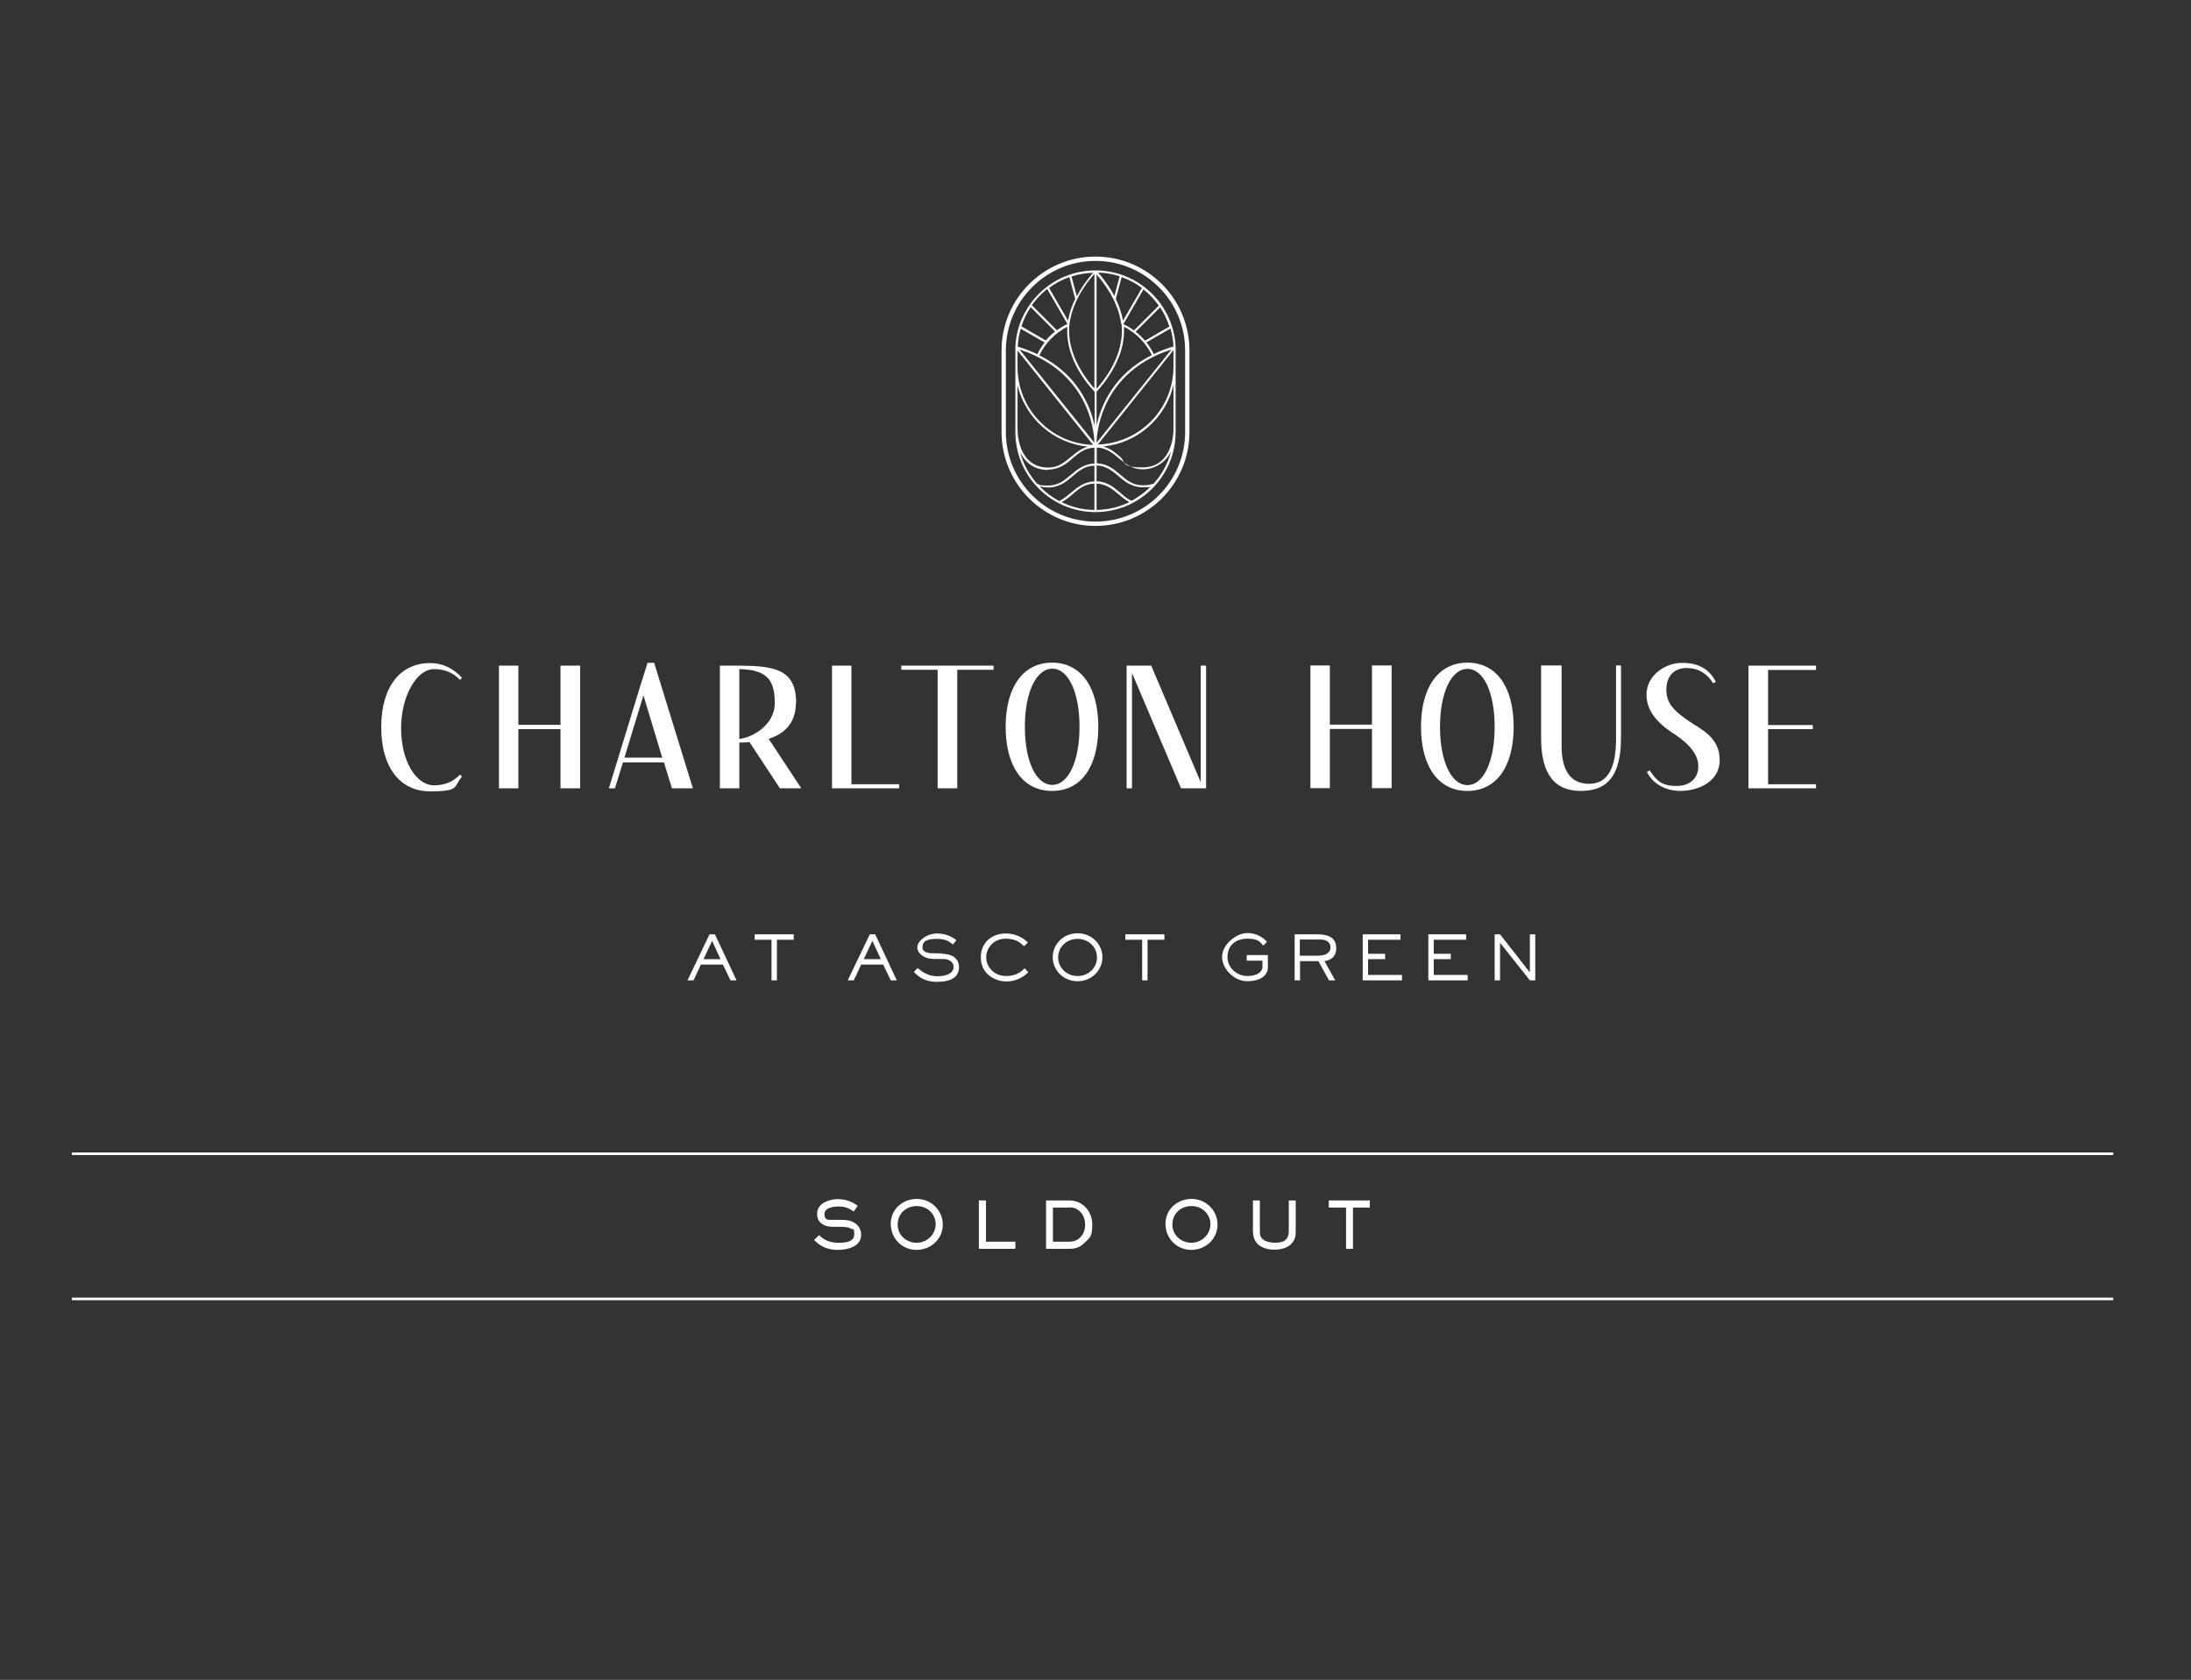 <?xml version="1.0" encoding="utf-8"?>
<svg xmlns="http://www.w3.org/2000/svg" id="Layer_1" version="1.1" viewBox="0 0 1014.4 777.8">
  
  <rect x="0" y="0" width="1014.4" height="777.8" fill="#333333" stroke="none"/>
  
  <defs>
    <style>
      .st0 {
        fill: none;
        stroke: #fff;
        stroke-miterlimit: 10;
        stroke-width: 1.2px;
      }

      .st1 {
        fill: #fff;
      }
    </style>
  </defs>
  <path class="st1" d="M201,309.8c4.9,0,8.7,1.6,12,5l.9-1c-4.2-4.5-9.2-6.8-14.7-6.8-14.1,0-22.7,11.2-22.7,29.7s8.6,29.7,22.7,29.7,10.6-2.3,14.7-6.8l-.9-1c-3.2,3.4-7.1,5-12,5-8.6,0-15.3-11.6-15.3-26.4s7.1-27.4,15.3-27.4ZM259.5,335.6h-19.5v-27.4h-9v56.8h9v-27.4h19.5v27.4h9.1v-56.8h-9.1v27.4ZM302.9,306.9h-3.1l-3.3,10.5-14.6,47.6h2.8l3.7-12h19l3.7,12h9.7l-17.9-58ZM289.1,350.8l8.8-28.9,8.7,28.9h-17.5ZM368.6,325.4c0-15.5-10-17.1-26.3-17.2h-9v56.8h9v-21.2c1.2,0,2.7,0,4.7-.2l14.1,21.4h9.9l-15.1-22.9c8.3-2.7,12.6-8.3,12.6-16.7ZM342.3,342.1v-32.3c12.1.3,16.4,4.3,16.4,15.6s-11.9,16.4-16.4,16.7ZM394.2,308.2h-9v56.8h31.1v-1.9h-22.1v-54.9ZM434.1,365h9.1v-54.9h16.8v-1.9h-42.7v1.9h16.8v54.9ZM508.5,336.5c0-18.5-8.1-29.7-21.4-29.7s-21.5,11.2-21.5,29.7,8.1,29.7,21.5,29.7,21.4-11.1,21.4-29.7ZM487.2,363.4c-7.6,0-12.7-11.1-12.7-26.9s5.2-26.9,12.7-26.9,12.6,11.1,12.6,26.9-5.1,26.9-12.6,26.9ZM555.9,362.1l-22.9-53.9h-11.4v56.8h2.5v-53.4l22.7,53.4h11.6v-56.8h-2.5v53.9ZM615.7,337.5h19.5v27.4h9.1v-56.8h-9.1v27.4h-19.5v-27.4h-9v56.8h9v-27.4ZM679.4,366.2c13.3,0,21.4-11.1,21.4-29.7s-8.1-29.7-21.4-29.7-21.5,11.2-21.5,29.7,8.1,29.7,21.5,29.7ZM679.4,309.7c7.6,0,12.6,11.1,12.6,26.9s-5.1,26.9-12.6,26.9-12.7-11.1-12.7-26.9,5.2-26.9,12.7-26.9ZM748.2,308.2v33.9c0,13.5-3.8,20.8-12.5,20.8s-12.7-6.4-12.7-17.5v-37.3h-9.5v33.3c0,17.3,6.3,24.8,18.5,24.8s18.5-7,18.5-24.8v-33.3q-2.3,0-2.3,0ZM782,333.9c-5.5-3.8-10.5-7.4-10.5-14.4s4-10.2,9.4-10.2,9.4,2.5,12.3,7.1l1.2-.7c-2.9-5.9-8.1-8.8-15.7-8.8s-16.4,5.7-16.4,14.8,7.7,14.9,13.4,18.5c7,4.7,10.6,9.6,10.6,14.6s-3.3,9.1-10.2,9.1-9.3-2.7-12.3-7.2l-1.3.7c2.8,5.6,8.6,8.8,15.7,8.8s18-3.7,18-14.3-8.7-14.2-14.2-18ZM840.8,310.1v-1.9h-31.3v56.8h31.3v-1.9h-22.2v-25.5h20.7v-1.9h-20.7v-25.5h22.2ZM328.5,432.6l-10.2,21.3h2.8l3.4-7.3h10.2l3.5,7.3h2.8l-10-21.3h-2.5ZM325.7,444.1l4-8.5,3.9,8.5h-7.9ZM349.4,435.1h7.8v18.8h2.5v-18.8h7.8v-2.5h-18.1v2.5ZM402.7,432.6l-10.2,21.3h2.8l3.4-7.3h10.2l3.5,7.3h2.8l-10-21.3h-2.5ZM399.9,444.1l4-8.5,3.9,8.5h-7.9ZM435.9,441.4h-2.6c-2.6,0-6.2,0-6.2-2.8s1.9-3.9,6.7-3.9,5.9,1.6,7.4,2.6l1.6-2c-1.1-.8-4-3.1-8.9-3.1s-9.2,3.5-9.2,6.4,3.3,5.4,7.5,5.4h4.5c2.1,0,4.8,1,4.8,3.7s-2.8,4.3-7.6,4.3-7.7-2.7-9-3.8l-1.8,1.8c1.3,1.3,4.2,4.6,10.7,4.6s10.2-2.2,10.2-6.8-4-6.2-8-6.2ZM466,451.9c-5.9,0-9.4-4.3-9.4-8.7s3.6-8.6,9-8.6,7.3,2.5,8.5,3.5l1.8-1.7c-1.1-1.1-4.4-4.2-10.3-4.2s-11.5,3.8-11.5,11.1,6.1,11.1,11.8,11.1,9-3.1,10.2-4.2l-1.7-1.9c-1,1-3.4,3.6-8.4,3.6ZM498.9,432.1c-6.6,0-11.5,5.1-11.5,11.1s4.9,11.1,11.5,11.1,11.5-5.1,11.5-11.1-4.9-11.1-11.5-11.1ZM498.9,451.9c-5.1,0-9-3.9-9-8.6s3.8-8.6,9-8.6,9,3.9,9,8.6-3.8,8.6-9,8.6ZM521,435.1h7.8v18.8h2.5v-18.8h7.8v-2.5h-18.1v2.5ZM577.2,444.8h7.3v3c0,2-2.4,4.1-7,4.1s-9.2-3.6-9.2-8.8,3.6-8.5,9.3-8.5,6,2.1,7.3,3.2l1.7-1.8c-1.3-1.2-4-4-9.1-4s-11.7,5.3-11.7,11,5.7,11.3,11.6,11.3,9.6-2.5,9.6-6.4v-5.7h-9.8v2.5ZM618.6,438.7c0-5.5-5.4-6.1-8.6-6.1h-10.6v21.3h2.5v-8.9h8.5l4.9,8.9h2.9l-5-8.9c2.5-.3,5.5-1.7,5.5-6.3ZM611,442.5h-9.2v-7.5h9.6c2.3,0,4.6,1,4.6,3.6s-2.3,3.8-5.1,3.8ZM633.4,444.1h7.9v-2.5h-7.9v-6.5h15v-2.5h-17.5v21.3h18.2v-2.5h-15.7v-7.3ZM663.8,444.1h7.9v-2.5h-7.9v-6.5h15v-2.5h-17.5v21.3h18.2v-2.5h-15.7v-7.3ZM708.3,450.2h0l-13.8-17.6h-2.5v21.3h2.5v-17.4h0l13.8,17.4h2.5v-21.3h-2.5v17.6Z"/>
  <g>
    <path class="st1" d="M507.2,125.2h0c-19.9,0-36.2,15.7-37.1,35.4,0,0,0,.1,0,.2v39.2c0,20.5,16.6,37.1,37.1,37.1s37.1-16.6,37.1-37.1v-39.2c0,0,0-.1,0-.2-.9-19.7-17.2-35.4-37.1-35.4ZM520.3,151.2c5.6,2.9,10.2,7.5,13,13.2-17.6,8.8-23.6,23.3-25.6,32.7v-15.8c.3-.3,1-1,1.9-2.1,3.6-4.3,10.8-14.3,10.8-25.8h0c0-.4,0-.8,0-1.3,0-.2,0-.4,0-.6,0-.1,0-.3,0-.4ZM506.7,127v52.9c-2.8-3.1-11.7-13.9-11.7-26.5,0,0,0,0,0,0,0-.5,0-.9,0-1.4,0,0,0-.2,0-.3,0-.4,0-.8.1-1.2,0-.2,0-.3,0-.5h.1c0,0,0-.2,0-.2,1.4-11,8.9-20.1,11.4-22.9ZM519.2,149.9h0c0,.1.1.2.1.2,0,.2,0,.3,0,.5,0,.4,0,.8.1,1.3,0,0,0,.2,0,.2,0,.5,0,.9,0,1.4,0,0,0,0,0,0,0,12.6-8.9,23.4-11.7,26.5v-52.9c2.5,2.8,10,11.9,11.4,22.9ZM502.7,188c3.3,7.4,3.9,14.1,4,17l-34.7-43.2c18.4,6,26.8,17.5,30.7,26.2ZM511.7,188c3.9-8.8,12.3-20.3,30.7-26.2l-34.7,43.2c0-2.8.7-9.5,4-17ZM534.2,164c-.9-1.9-2.1-3.8-3.4-5.5l11.1-6.4c.8,2.7,1.3,5.4,1.4,8.3-3.3,1-6.4,2.2-9.1,3.5ZM530.1,157.7c-1.3-1.5-2.7-2.9-4.3-4.1l11.3-11.3c1.8,2.7,3.3,5.7,4.3,8.9l-11.4,6.6ZM516.6,138.4l2.7-10.1c3.4,1.2,6.6,2.9,9.4,5l-8.8,15.2c-.6-3.7-1.9-7.1-3.3-10.1ZM515.9,137c-2.7-5.2-6-9.1-7.5-10.8,3.5.1,6.8.7,10,1.7l-2.4,9ZM498.5,137l-2.4-9c3.2-1,6.5-1.6,10-1.7-1.5,1.7-4.8,5.6-7.5,10.8ZM497.8,138.4c-1.5,3-2.7,6.5-3.3,10.1l-8.8-15.2c2.8-2.1,6-3.8,9.4-5l2.7,10.1ZM494.1,151.6c0,.2,0,.4,0,.6,0,.4,0,.8,0,1.3h0c0,11.5,7.1,21.5,10.8,25.8.9,1.1,1.6,1.8,1.9,2.1v15.8c-2-9.5-8-23.9-25.6-32.7,2.8-5.7,7.3-10.4,13-13.2,0,.1,0,.3,0,.4ZM484.3,157.7l-11.4-6.6c1-3.2,2.5-6.2,4.3-8.9l11.3,11.3c-1.6,1.2-3,2.6-4.3,4.1ZM483.7,158.5c-1.3,1.7-2.5,3.5-3.4,5.5-2.7-1.3-5.8-2.5-9.1-3.5.1-2.9.6-5.7,1.4-8.3l11.1,6.4ZM471.1,162.3s0,0,0,0l35,43.7s0,0,0,0c-19.4-.6-35-16.5-35-36.1v-7.5ZM506.7,236.1c-5.4,0-10.6-1.4-15.2-3.6,1.9-1,3.5-2.3,5.1-3.7,2.9-2.5,5.7-4.8,10.1-4.9v12.2ZM507.7,223.9c4.5.2,7.2,2.5,10.1,4.9,1.6,1.3,3.2,2.7,5.1,3.7-4.6,2.2-9.8,3.5-15.2,3.6v-12.2ZM543.3,162.2s0,0,0,0v7.5c0,19.6-15.6,35.5-35,36.1l35-43.7ZM536.6,141.4l-11.6,11.6c-1.5-1.1-3.1-2.1-4.9-2.9l9.3-16.1c2.7,2.1,5.1,4.7,7.1,7.5ZM484.9,133.9l9.3,16.1c-1.7.8-3.3,1.8-4.9,2.9l-11.6-11.6c2-2.8,4.4-5.3,7.1-7.5ZM471.1,178.4c3.6,15.2,16.6,26.8,32.5,28.4-3.1.9-5.4,2.8-7.7,4.7-3,2.5-5.9,5-10.6,5-10.4,0-14.2-9.4-14.2-18.3v-19.8ZM485.3,217.4c5.1,0,8.3-2.6,11.3-5.2,2.9-2.5,5.7-4.8,10.1-4.9v7.3c-4.8.2-7.9,2.7-10.8,5.2-3,2.5-5.9,5-10.6,5s-3.6-.3-5.2-.9c-3.6-4.1-6.4-9.1-7.8-14.6,2.5,5.3,7,8.3,13,8.3ZM481.5,225.2c1.2.3,2.5.5,3.8.5,5.1,0,8.3-2.6,11.3-5.2,2.9-2.5,5.7-4.8,10.1-4.9v7.3c-4.8.2-7.9,2.7-10.8,5.2-1.7,1.4-3.5,2.9-5.5,3.9-3.3-1.8-6.3-4-8.9-6.7ZM524,231.9c-2.1-.9-3.8-2.4-5.5-3.9-2.9-2.5-6-5-10.8-5.2v-7.3c4.5.2,7.2,2.5,10.1,4.9,3,2.6,6.2,5.2,11.3,5.2s2.6-.2,3.8-.5c-2.6,2.7-5.6,4.9-8.9,6.7ZM534.4,223.8c-1.6.6-3.3.9-5.2.9-4.8,0-7.6-2.4-10.6-5-2.9-2.5-6-5-10.8-5.2v-7.3c4.5.2,7.2,2.5,10.1,4.9,3,2.6,6.2,5.2,11.3,5.2s10.5-3,13-8.3c-1.4,5.5-4.2,10.5-7.8,14.6ZM543.3,198.1c0,8.8-3.7,18.3-14.2,18.3s-7.6-2.4-10.6-5c-2.2-1.9-4.5-3.8-7.7-4.7,15.9-1.5,28.9-13.2,32.5-28.4v19.8Z"/>
    <path class="st1" d="M507.2,118.8c-24,0-43.5,19.5-43.5,43.5v37.7c0,24,19.5,43.5,43.5,43.5s43.5-19.5,43.5-43.5v-37.7c0-24-19.5-43.5-43.5-43.5ZM548.7,200c0,22.9-18.6,41.5-41.5,41.5s-41.5-18.6-41.5-41.5v-37.7c0-22.9,18.6-41.5,41.5-41.5s41.5,18.6,41.5,41.5v37.7Z"/>
  </g>
  <line class="st0" x1="33.3" x2="978.4" y1="534.2" y2="534.2"/>
  <line class="st0" x1="33.3" x2="978.4" y1="601.4" y2="601.4"/>
  <g>
    <path class="st1" d="M388.1,578.7c-4.6,0-8-1.3-11.2-4.6l2.3-2.2c2.9,2.7,5.5,3.5,9.4,3.5s6.9-.8,6.9-4-.6-2-1.5-2.5c-1.2-.8-2.3-.8-5.6-.9h-3.4c-3.5-.1-6.7-2-6.7-5.8s2.7-5.5,5.6-6.4c1.3-.4,2.6-.6,3.9-.6,3.4,0,6.6,1,9.3,3.1l-1.8,2.6c-2.4-1.5-4.1-2.3-7-2.3s-6.6.7-6.6,3.6,2,2.6,3.8,2.6h3.3c2.5,0,4.5,0,6.7,1.3,2,1.2,3.2,3.2,3.2,5.6,0,5.4-6.2,7-10.6,7Z"/>
    <path class="st1" d="M424.4,578.7c-6.8,0-12-5.3-12-12.1s5.6-11.5,12.1-11.5,12,5.2,12,11.9-5.6,11.7-12.1,11.7ZM424.4,558.4c-5,0-8.8,3.6-8.8,8.6s4.2,8.4,8.8,8.4,8.8-3.7,8.8-8.6-4-8.4-8.8-8.4Z"/>
    <path class="st1" d="M453.2,578.2v-22.4h3.3v19.1h13.6v3.3h-16.9Z"/>
    <path class="st1" d="M502.3,575.2c-2,2.2-4.2,3-7.1,3h-10.9v-22.4h10.8c6.1,0,10.6,5,10.6,11.1s-1.3,6.1-3.3,8.3ZM495.1,559.1h-7.6v15.8h7.7c4.4,0,7.2-3.6,7.2-7.8s-2.6-8.1-7.2-8.1Z"/>
    <path class="st1" d="M551.6,578.7c-6.8,0-12-5.3-12-12.1s5.6-11.5,12.1-11.5,12,5.2,12,11.9-5.6,11.7-12.1,11.7ZM551.6,558.4c-5,0-8.8,3.6-8.8,8.6s4.2,8.4,8.8,8.4,8.8-3.7,8.8-8.6-4-8.4-8.8-8.4Z"/>
    <path class="st1" d="M598.3,575.4c-1.9,2.5-5.5,3.2-8.5,3.2s-6.6-1-8.4-3.7c-1.1-1.7-1.3-3.3-1.3-5.2v-13.9h3.2v13.9c0,1.6,0,2.8,1.3,4s3.8,1.7,5.7,1.7c4.1,0,6.4-1.3,6.4-5.7v-13.9h3.2v13.9c0,2.3-.1,3.8-1.6,5.7Z"/>
    <path class="st1" d="M626.4,559.1v19.1h-3.2v-19.1h-8v-3.3h19v3.3h-7.9Z"/>
  </g>
</svg>